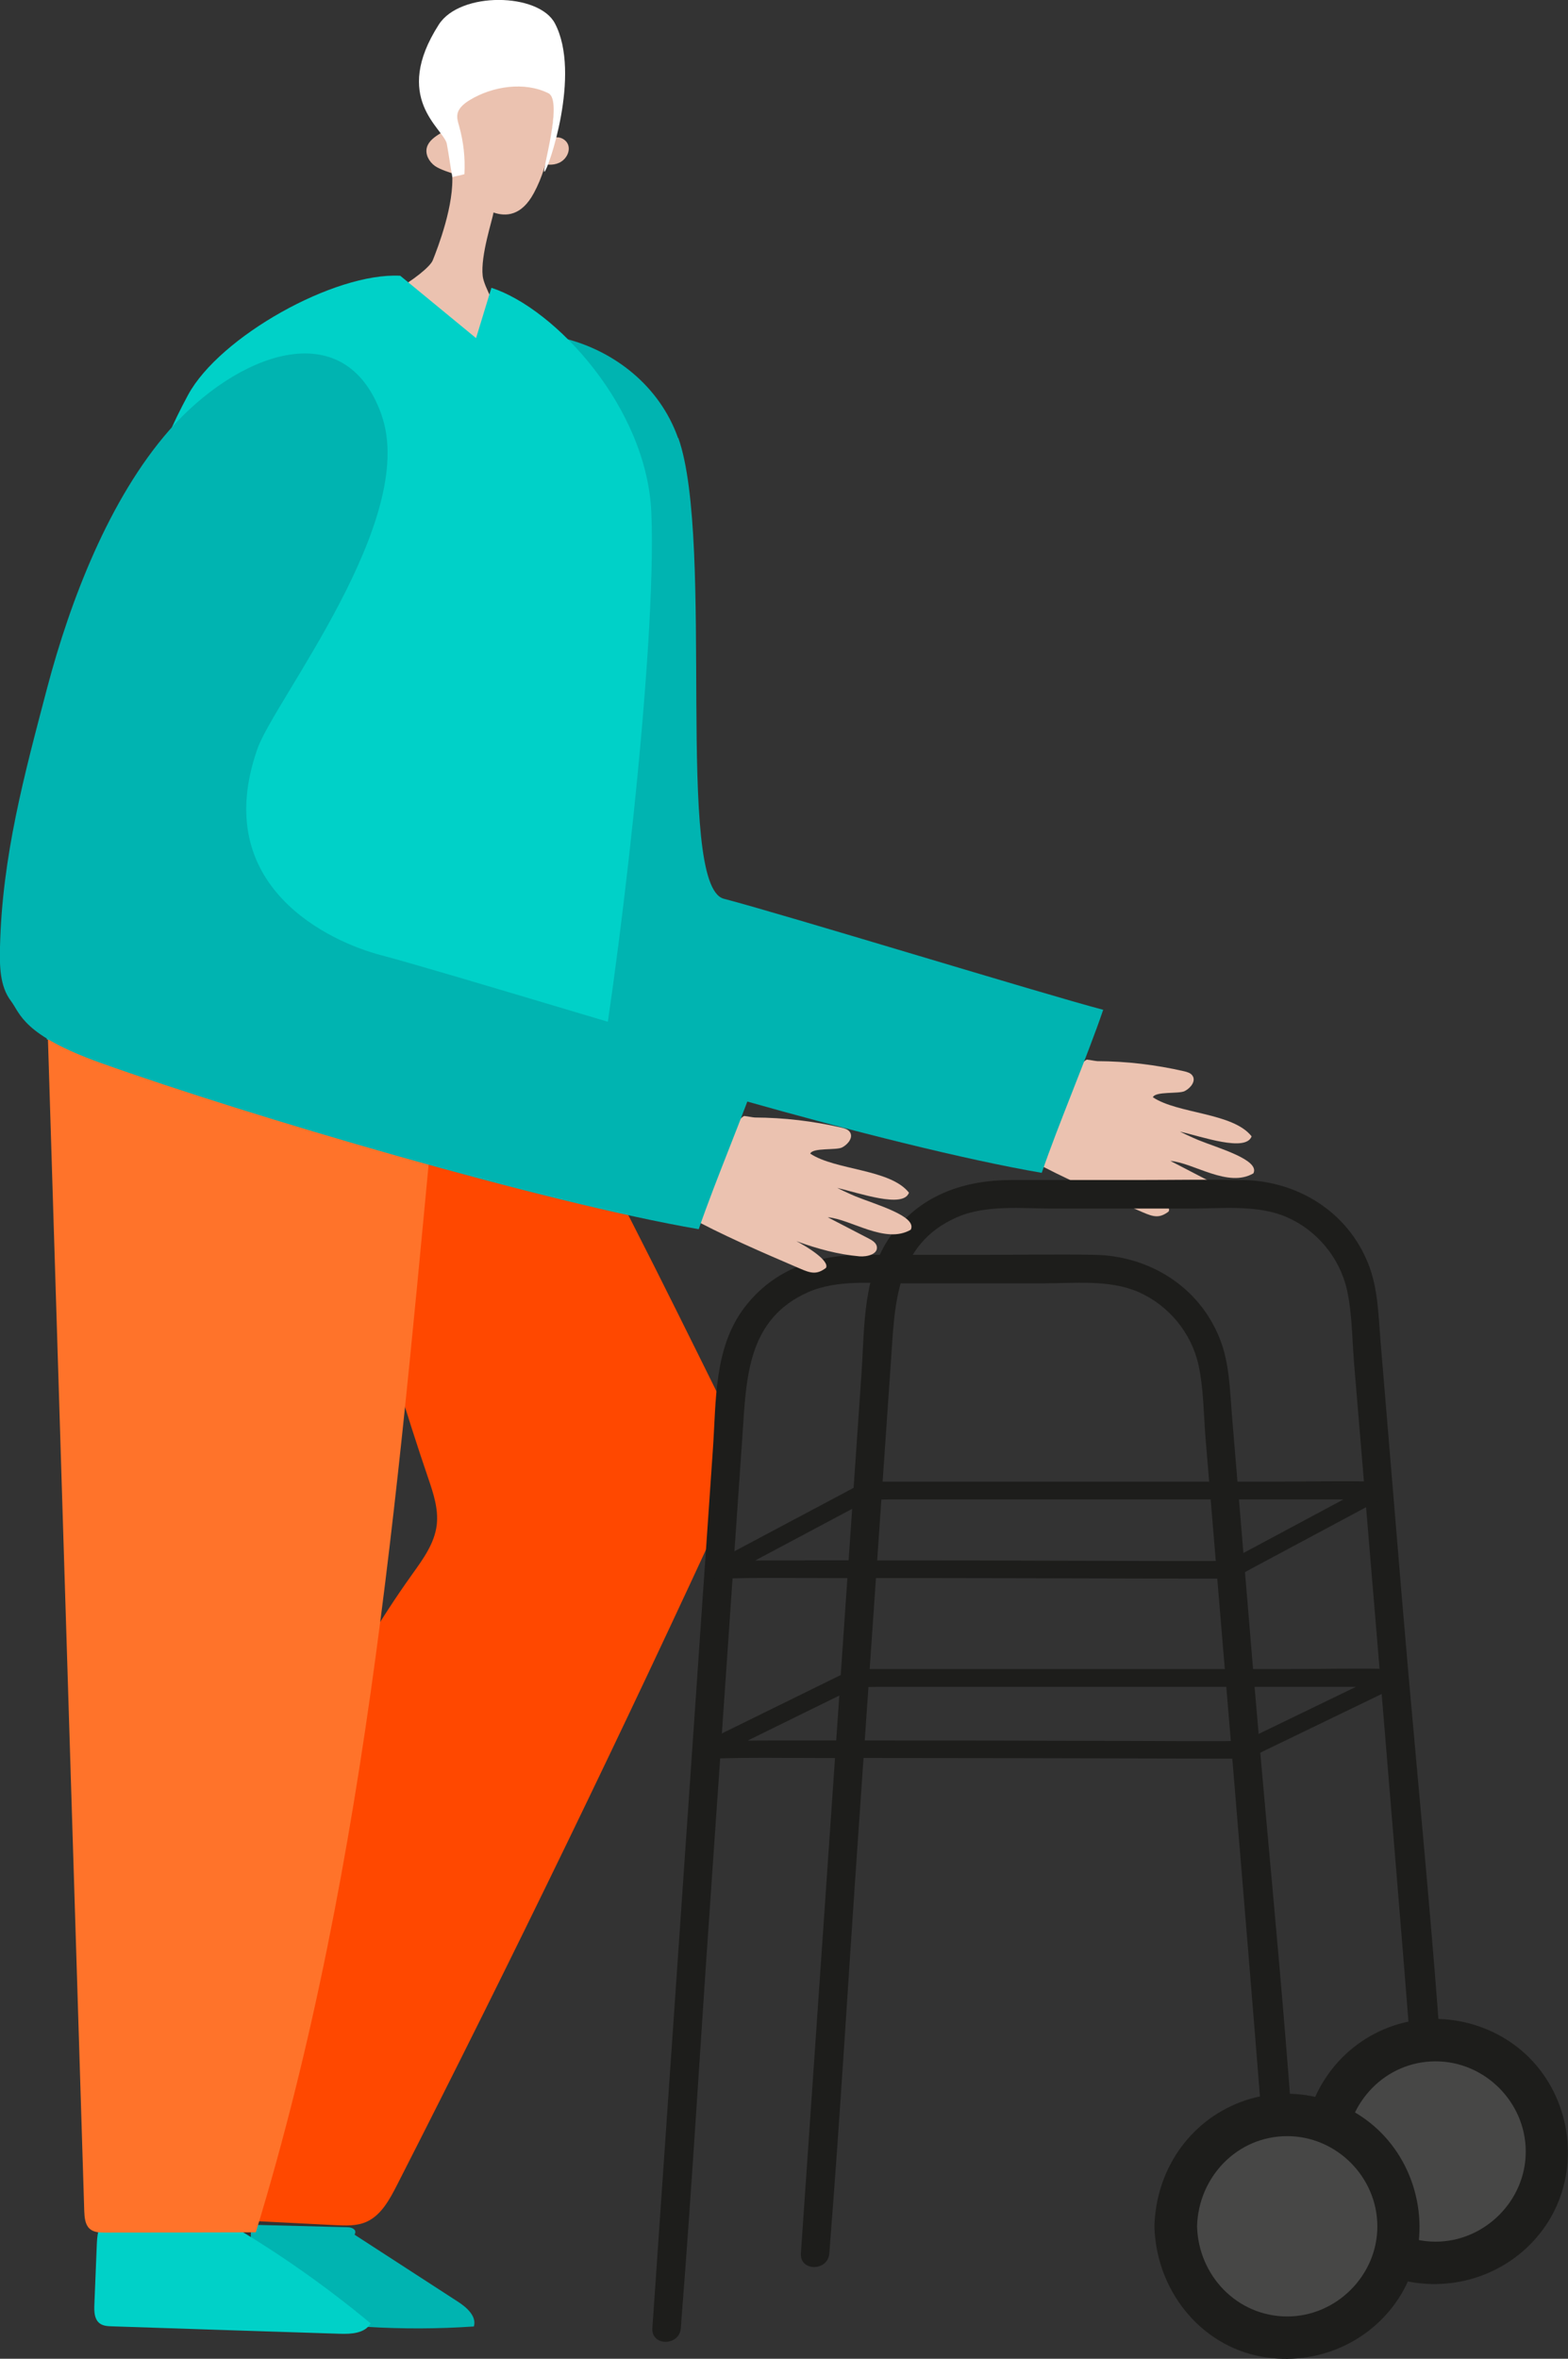 <svg xmlns="http://www.w3.org/2000/svg" id="Laag_2" viewBox="0 0 122.46 184.16"><rect x="0" y="0" width="122.46" height="184.16" fill="#333333" stroke="none"/><defs><style>.cls-1{fill:#00d1c8;}.cls-2{fill:#00b4b1;}.cls-3{fill:#fff;}.cls-4{fill:#ebc2b0;}.cls-5{fill:#ff4800;}.cls-6{fill:#ff732a;}.cls-7{fill:#e45a3e;}.cls-8{fill:#1d1d1b;}.cls-9{fill:#474746;}</style></defs><g id="Laag_1-2"><path class="cls-7" d="m40.97,42.99c1.89,2.51,2.57,5.87,1.8,8.9-.23.93-.99,2.03-1.91,1.71-.4-.14-.66-.52-.87-.88-1.1-1.89-1.7-4.06-1.74-6.24-.02-.9.08-1.85.56-2.61.49-.77,1.46-1.29,2.33-1.03"></path><path class="cls-4" d="m84.94,82.74c.12,0,.65.11.77.11,2.28.01,4.55.28,6.77.79.24.06.51.13.65.34.3.42-.15.98-.61,1.21-.46.23-2.29,0-2.48.48,1.97,1.31,6.25,1.19,7.71,3.05-.45,1.25-3.88.02-5.6-.37,0,0,.94.46,1.44.66,1.54.63,4.83,1.54,4.3,2.6-1.98,1.16-4.68-.83-6.48-.97,1.07.55,2.14,1.11,3.2,1.66.27.14.57.32.63.62.11.6-.76.82-1.36.77-1.65-.15-3.26-.58-4.85-1.16,0,0,.01,0,.02,0l-.08-.02c.83.43,2.59,1.52,2.3,2.08-.72.55-1.19.42-2.02.06-2.96-1.27-6.13-2.63-8.97-4.19-.06-.03,3.86-7.73,4.64-7.73Z"></path><path class="cls-2" d="m52.96,34.21c-2.88-8.17-14.22-10.9-19.38-5-4.67,5.34-1.32,13.25-3.12,20.1-1.8,6.86-3.52,13.13-3.67,20.22-.03,1.47-.03,3.06.86,4.23.74.98.9,2.65,7.01,4.83,11.56,4.13,34.6,10.9,46.7,12.98,1.31-3.83,3.49-8.9,4.8-12.73-4.55-1.19-25.08-7.49-29.63-8.67-3.87-1.01-.67-27.81-3.55-35.97Z"></path><path class="cls-8" d="m111.04,171.42c-.09.31,0,.24-.03-.02-.03-.24-.02-.5-.04-.75-.05-.83-.11-1.67-.17-2.5-.21-2.9-.44-5.8-.67-8.7-.69-8.74-1.42-17.47-2.14-26.2-.74-8.9-1.49-17.8-2.23-26.71-.16-1.91-.15-3.95-.56-5.82-.56-2.51-2.34-4.66-4.7-5.69-2.27-.99-5.06-.67-7.49-.67-3.59,0-7.17,0-10.76,0-2.44,0-5.24-.32-7.52.68-4.79,2.11-4.84,6.75-5.14,11.11-.88,12.7-1.75,25.39-2.63,38.09-.72,10.38-1.33,20.78-2.15,31.16-.01.18-.02.35-.04.53-.1,1.42-2.32,1.43-2.22,0,.64-9.34,1.29-18.68,1.93-28.02.93-13.55,1.87-27.1,2.8-40.65.26-3.77.07-7.89,2.48-11.04,2.29-2.99,5.63-4.09,9.27-4.09,3.24,0,6.48,0,9.72,0,2.77,0,5.54-.05,8.31,0,4.29.07,8.19,2.48,9.8,6.54.77,1.93.79,4.03.96,6.07.17,2.04.34,4.08.51,6.12.39,4.69.78,9.38,1.17,14.06,1.28,15.28,2.93,30.6,3.68,45.92.02.37.08.8-.02,1.16-.39,1.37-2.54.79-2.14-.59h0Z"></path><path class="cls-9" d="m103.41,167.98c0,4.81,3.9,8.7,8.7,8.7,4.81,0,8.7-3.9,8.7-8.7,0-4.81-3.9-8.7-8.7-8.7s-8.7,3.9-8.7,8.7Z"></path><path class="cls-8" d="m105.08,167.98c.1,3.84,3.12,7.03,7.04,7.04,3.83,0,7.05-3.2,7.04-7.04,0-3.84-3.19-7.04-7.04-7.04-3.91,0-6.94,3.2-7.04,7.04-.05,2.14-3.39,2.15-3.33,0,.11-4.31,2.66-8.16,6.73-9.7,4.02-1.53,8.75-.3,11.52,2.99,2.83,3.36,3.28,8.29.99,12.07-2.26,3.71-6.61,5.59-10.86,4.82-4.9-.89-8.26-5.3-8.38-10.17-.05-2.14,3.28-2.14,3.33,0Z"></path><path class="cls-4" d="m43.1,10.87c.43-.35,1.15-.03,1.29.5.14.53-.22,1.11-.72,1.34-.5.23-1.09.17-1.6-.03.2-.65.45-1.28.74-1.89"></path><path class="cls-5" d="m41.91,81.51c5.4,9.6,9.49,17.91,14.68,28.4.44.88,1.04,3.06,1.17,4.04.13,1.02-.31,2.02-.74,2.96-8.31,18.09-16.99,36-26.03,53.72-.58,1.13-1.23,2.33-2.37,2.84-.76.34-1.62.3-2.45.26-2.93-.15-5.86-.3-8.79-.45-.82-17.84,4.5-35.93,14.8-50.35.85-1.19,1.76-2.42,1.93-3.88.14-1.23-.26-2.45-.66-3.62-3.43-10.01-6.77-22.94-10.2-32.96,6.62-.57,13.1,1.18,19.52-.59"></path><path class="cls-2" d="m27.36,174.26c2.8,1.81,5.61,3.63,8.41,5.45.68.44,1.47,1.13,1.24,1.93-5.54.38-11.13.04-16.59-1-.16-.03-.32-.07-.44-.18-.14-.14-.16-.35-.18-.54-.2-2.07-.26-4.15-.19-6.22,2.48.06,4.95.13,7.43.19.24,0,.52.03.67.23.14.2-.09.58-.29.44"></path><path class="cls-1" d="m17.15,173.2c4.15,2.38,8.1,5.13,11.8,8.2-.46.78-1.51.84-2.4.81-5.93-.19-11.86-.38-17.79-.58-.36-.01-.75-.03-1.02-.27-.38-.33-.39-.91-.37-1.41.06-1.57.13-3.14.19-4.7.03-.65.08-1.37.54-1.82.38-.38.95-.47,1.48-.53,2.4-.26,4.82-.27,7.22-.03"></path><path class="cls-4" d="m25.51,24.55c5.49,2.95,9.31,6.44,16.35,5.89-.09-1.7-3.97-7.27-4.16-8.88-.19-1.61.79-4.48.84-4.97.95.33,2.18.29,3.15-1.51,1.32-2.43,1.53-5.33,1.72-8.1.05-.69.07-1.4-.17-2.05-.47-1.28-1.93-2.05-3.28-1.87-1.35.19-2.88,1.11-3.37,2.38h0c-.67,1.51-1.35,3.06-1.59,4.68-.22.06-.43.18-.62.3-.44.27-.9.59-1.04,1.09-.15.54.17,1.12.63,1.45.39.28,1.34.57,1.34.57.19,2.43-1.11,5.79-1.51,6.79-.4,1-5.11,4.15-8.29,4.23Z"></path><path class="cls-3" d="m34.89,11.2c-.31-1.21-4.3-3.54-.62-9.28,1.67-2.61,7.82-2.49,9.07-.09,2.08,3.95-.55,11.48-.82,11.58-.24.08,1.48-5.55.31-6.13-1.87-.93-4.36-.55-6.14.53-.44.27-.9.63-.97,1.14-.04.29.05.59.13.87.35,1.23.49,2.51.42,3.78-.29.09-.65.14-.94.23-.17-.89-.27-1.74-.44-2.63"></path><path class="cls-6" d="m3.73,80.68c.95,30.65,1.9,61.3,2.85,91.95.02.49.06,1.04.41,1.37.32.3.8.31,1.23.31,3.92,0,7.84-.01,11.76-.02,8.96-29.3,11.28-60.45,14.22-91-11-2.91-18.78-3.06-30.12-2.18"></path><path class="cls-1" d="m3.65,81.15l42.67,5.68c1.89-9.95,4.99-36.07,4.55-46.79-.34-8.23-7.49-15.94-12.49-17.57l-1.2,3.93-5.92-4.87c-5.14-.28-14.12,4.77-16.57,9.3-2.45,4.53-3.73,8.67-4.35,13.78-.71,5.84-5.99,30.71-6.69,36.55Z"></path><path class="cls-8" d="m99.44,177.26c-.09.31,0,.24-.03-.02-.03-.24-.02-.5-.04-.75-.05-.83-.11-1.67-.17-2.5-.21-2.9-.44-5.8-.67-8.7-.69-8.74-1.42-17.47-2.14-26.2-.74-8.9-1.49-17.8-2.23-26.71-.16-1.91-.15-3.95-.56-5.82-.56-2.51-2.34-4.66-4.7-5.69-2.27-.99-5.06-.67-7.49-.67-3.59,0-7.17,0-10.76,0-2.44,0-5.24-.32-7.52.68-4.79,2.11-4.84,6.75-5.14,11.11-.88,12.7-1.75,25.39-2.63,38.09-.72,10.38-1.33,20.78-2.15,31.16-.01.18-.02.35-.04.53-.1,1.42-2.32,1.43-2.22,0,.64-9.34,1.29-18.68,1.93-28.02.93-13.55,1.87-27.1,2.8-40.65.26-3.77.07-7.89,2.48-11.04,2.29-2.99,5.63-4.09,9.27-4.09,3.24,0,6.48,0,9.72,0,2.77,0,5.54-.05,8.31,0,4.29.07,8.19,2.48,9.8,6.54.77,1.93.79,4.03.96,6.07.17,2.04.34,4.08.51,6.12.39,4.69.78,9.38,1.17,14.06,1.28,15.28,2.93,30.6,3.68,45.92.02.37.08.8-.02,1.16-.39,1.37-2.53.79-2.14-.59h0Z"></path><path class="cls-9" d="m91.82,173.82c0,4.81,3.9,8.7,8.7,8.7,4.81,0,8.7-3.9,8.7-8.7,0-4.81-3.9-8.7-8.7-8.7-4.81,0-8.7,3.9-8.7,8.7Z"></path><path class="cls-8" d="m93.49,173.82c.1,3.84,3.12,7.03,7.04,7.04,3.83,0,7.05-3.2,7.04-7.04,0-3.84-3.19-7.04-7.04-7.04-3.91,0-6.94,3.2-7.04,7.04-.05,2.14-3.39,2.15-3.33,0,.11-4.31,2.66-8.16,6.73-9.7,4.02-1.53,8.75-.3,11.52,2.99,2.83,3.36,3.28,8.29.99,12.07-2.26,3.71-6.61,5.59-10.86,4.82-4.9-.89-8.26-5.3-8.38-10.17-.05-2.14,3.28-2.14,3.33,0Z"></path><path class="cls-8" d="m55.32,135.94c.46-.05.94-.03,1.4-.03,1.06-.01,2.13-.02,3.19-.02,3.36-.01,6.73,0,10.09,0,3.99,0,7.99,0,11.98.02,3.43,0,6.85.02,10.28.03,1.12,0,2.25,0,3.37,0,.52,0,1.07-.04,1.6,0,.02,0,.05,0,.07,0-.12.03-.23.06-.35.09,3.4-1.64,6.79-3.29,10.19-4.93.47-.23.95-.46,1.42-.69.12.43.23.86.35,1.29-1.4,0-2.81,0-4.21,0-3.35,0-6.71,0-10.06,0-4.05,0-8.11,0-12.16,0-3.52,0-7.03,0-10.55,0-1.15,0-2.3,0-3.45,0-.54,0-1.1.05-1.64,0-.02,0-.05,0-.07,0,.12-.03.23-.06.35-.09-3.34,1.64-6.68,3.28-10.02,4.92-.48.23-.96.47-1.43.7-.8.39-1.5-.8-.7-1.2,3.56-1.75,7.13-3.5,10.69-5.25.34-.17.75-.45,1.14-.47.23-.01.46,0,.69,0,1.29,0,2.57,0,3.86,0h13.94c5.09,0,10.18,0,15.27,0,2.74,0,5.5-.07,8.24,0,.04,0,.08,0,.12,0,.65,0,.99.98.35,1.29-3.52,1.7-7.05,3.41-10.57,5.11-.4.19-.94.57-1.4.6-.18.01-.36,0-.54,0-1.2,0-2.39,0-3.59-.01-4.54-.01-9.08-.02-13.62-.03-5.09,0-10.18-.02-15.27-.01-2.91,0-5.84-.06-8.75.05-.07,0-.15,0-.22.01-.37.04-.69-.35-.69-.69,0-.41.32-.65.69-.69Z"></path><path class="cls-8" d="m56.16,121.88c.44-.05.9-.03,1.34-.03,1.02-.01,2.05-.02,3.07-.02,3.2-.01,6.39,0,9.59,0,3.79,0,7.59,0,11.38.02,3.26,0,6.53.02,9.79.03,1.07,0,2.14,0,3.21,0,.5,0,1.02-.05,1.52,0,.02,0,.04,0,.06,0-.12.03-.23.06-.35.09,3.38-1.81,6.76-3.62,10.14-5.43.47-.25.95-.51,1.42-.76.12.43.23.86.35,1.29-1.33,0-2.66,0-3.99,0-3.18,0-6.35,0-9.53,0-3.84,0-7.68,0-11.52,0-3.33,0-6.66,0-9.99,0-1.09,0-2.18,0-3.27,0-.51,0-1.05.04-1.56,0-.02,0-.05,0-.07,0,.12-.03.23-.06.35-.09-3.4,1.81-6.8,3.62-10.2,5.43-.47.25-.94.5-1.42.75-.79.42-1.49-.78-.7-1.2,3.43-1.83,6.86-3.66,10.3-5.48.44-.23.87-.49,1.32-.7.25-.12.48-.1.75-.1h3.29c4.4,0,8.8,0,13.19,0,4.94,0,9.87,0,14.81,0,2.7,0,5.41-.07,8.11,0,.04,0,.08,0,.11,0,.67,0,.97.96.35,1.29-3.36,1.8-6.73,3.6-10.09,5.4-.48.26-.95.53-1.44.77-.24.12-.43.11-.68.11-1.04,0-2.09,0-3.13,0-4.28-.01-8.57-.02-12.85-.03-4.97-.01-9.93-.02-14.9-.01-2.85,0-5.71-.06-8.56.05-.07,0-.15,0-.22.01-.37.04-.69-.35-.69-.69,0-.41.32-.65.69-.69Z"></path><path class="cls-4" d="m58.18,87.14c.12,0,.65.11.77.11,2.28.01,4.55.28,6.77.79.24.06.51.13.65.34.3.42-.15.98-.61,1.21-.46.23-2.29,0-2.48.48,1.97,1.31,6.25,1.19,7.71,3.05-.45,1.25-3.88.02-5.6-.37,0,0,.94.46,1.44.66,1.54.63,4.83,1.54,4.3,2.6-1.98,1.16-4.68-.83-6.48-.97,1.07.55,2.14,1.11,3.2,1.66.27.14.57.32.63.62.11.6-.76.82-1.36.77-1.65-.15-3.26-.58-4.85-1.16,0,0,.01,0,.02,0l-.08-.02c.83.43,2.59,1.52,2.3,2.08-.72.55-1.19.42-2.02.06-2.96-1.27-6.13-2.63-8.97-4.19-.06-.03,3.86-7.73,4.64-7.73Z"></path><path class="cls-2" d="m29.81,32.42c-2.88-8.17-11.44-4.72-16.6,1.18-4.67,5.34-7.72,13.26-9.53,20.12C1.88,60.57.17,66.85,0,73.93c-.03,1.47-.03,3.06.86,4.23.74.98.9,2.65,7.01,4.83,11.56,4.13,34.6,10.9,46.7,12.98,1.31-3.83,3.49-8.9,4.8-12.73-4.55-1.19-25.08-7.48-29.63-8.67-3.87-1.01-13.44-5.3-9.63-16.12,1.34-3.79,12.57-17.88,9.69-26.04Z"></path></g></svg>